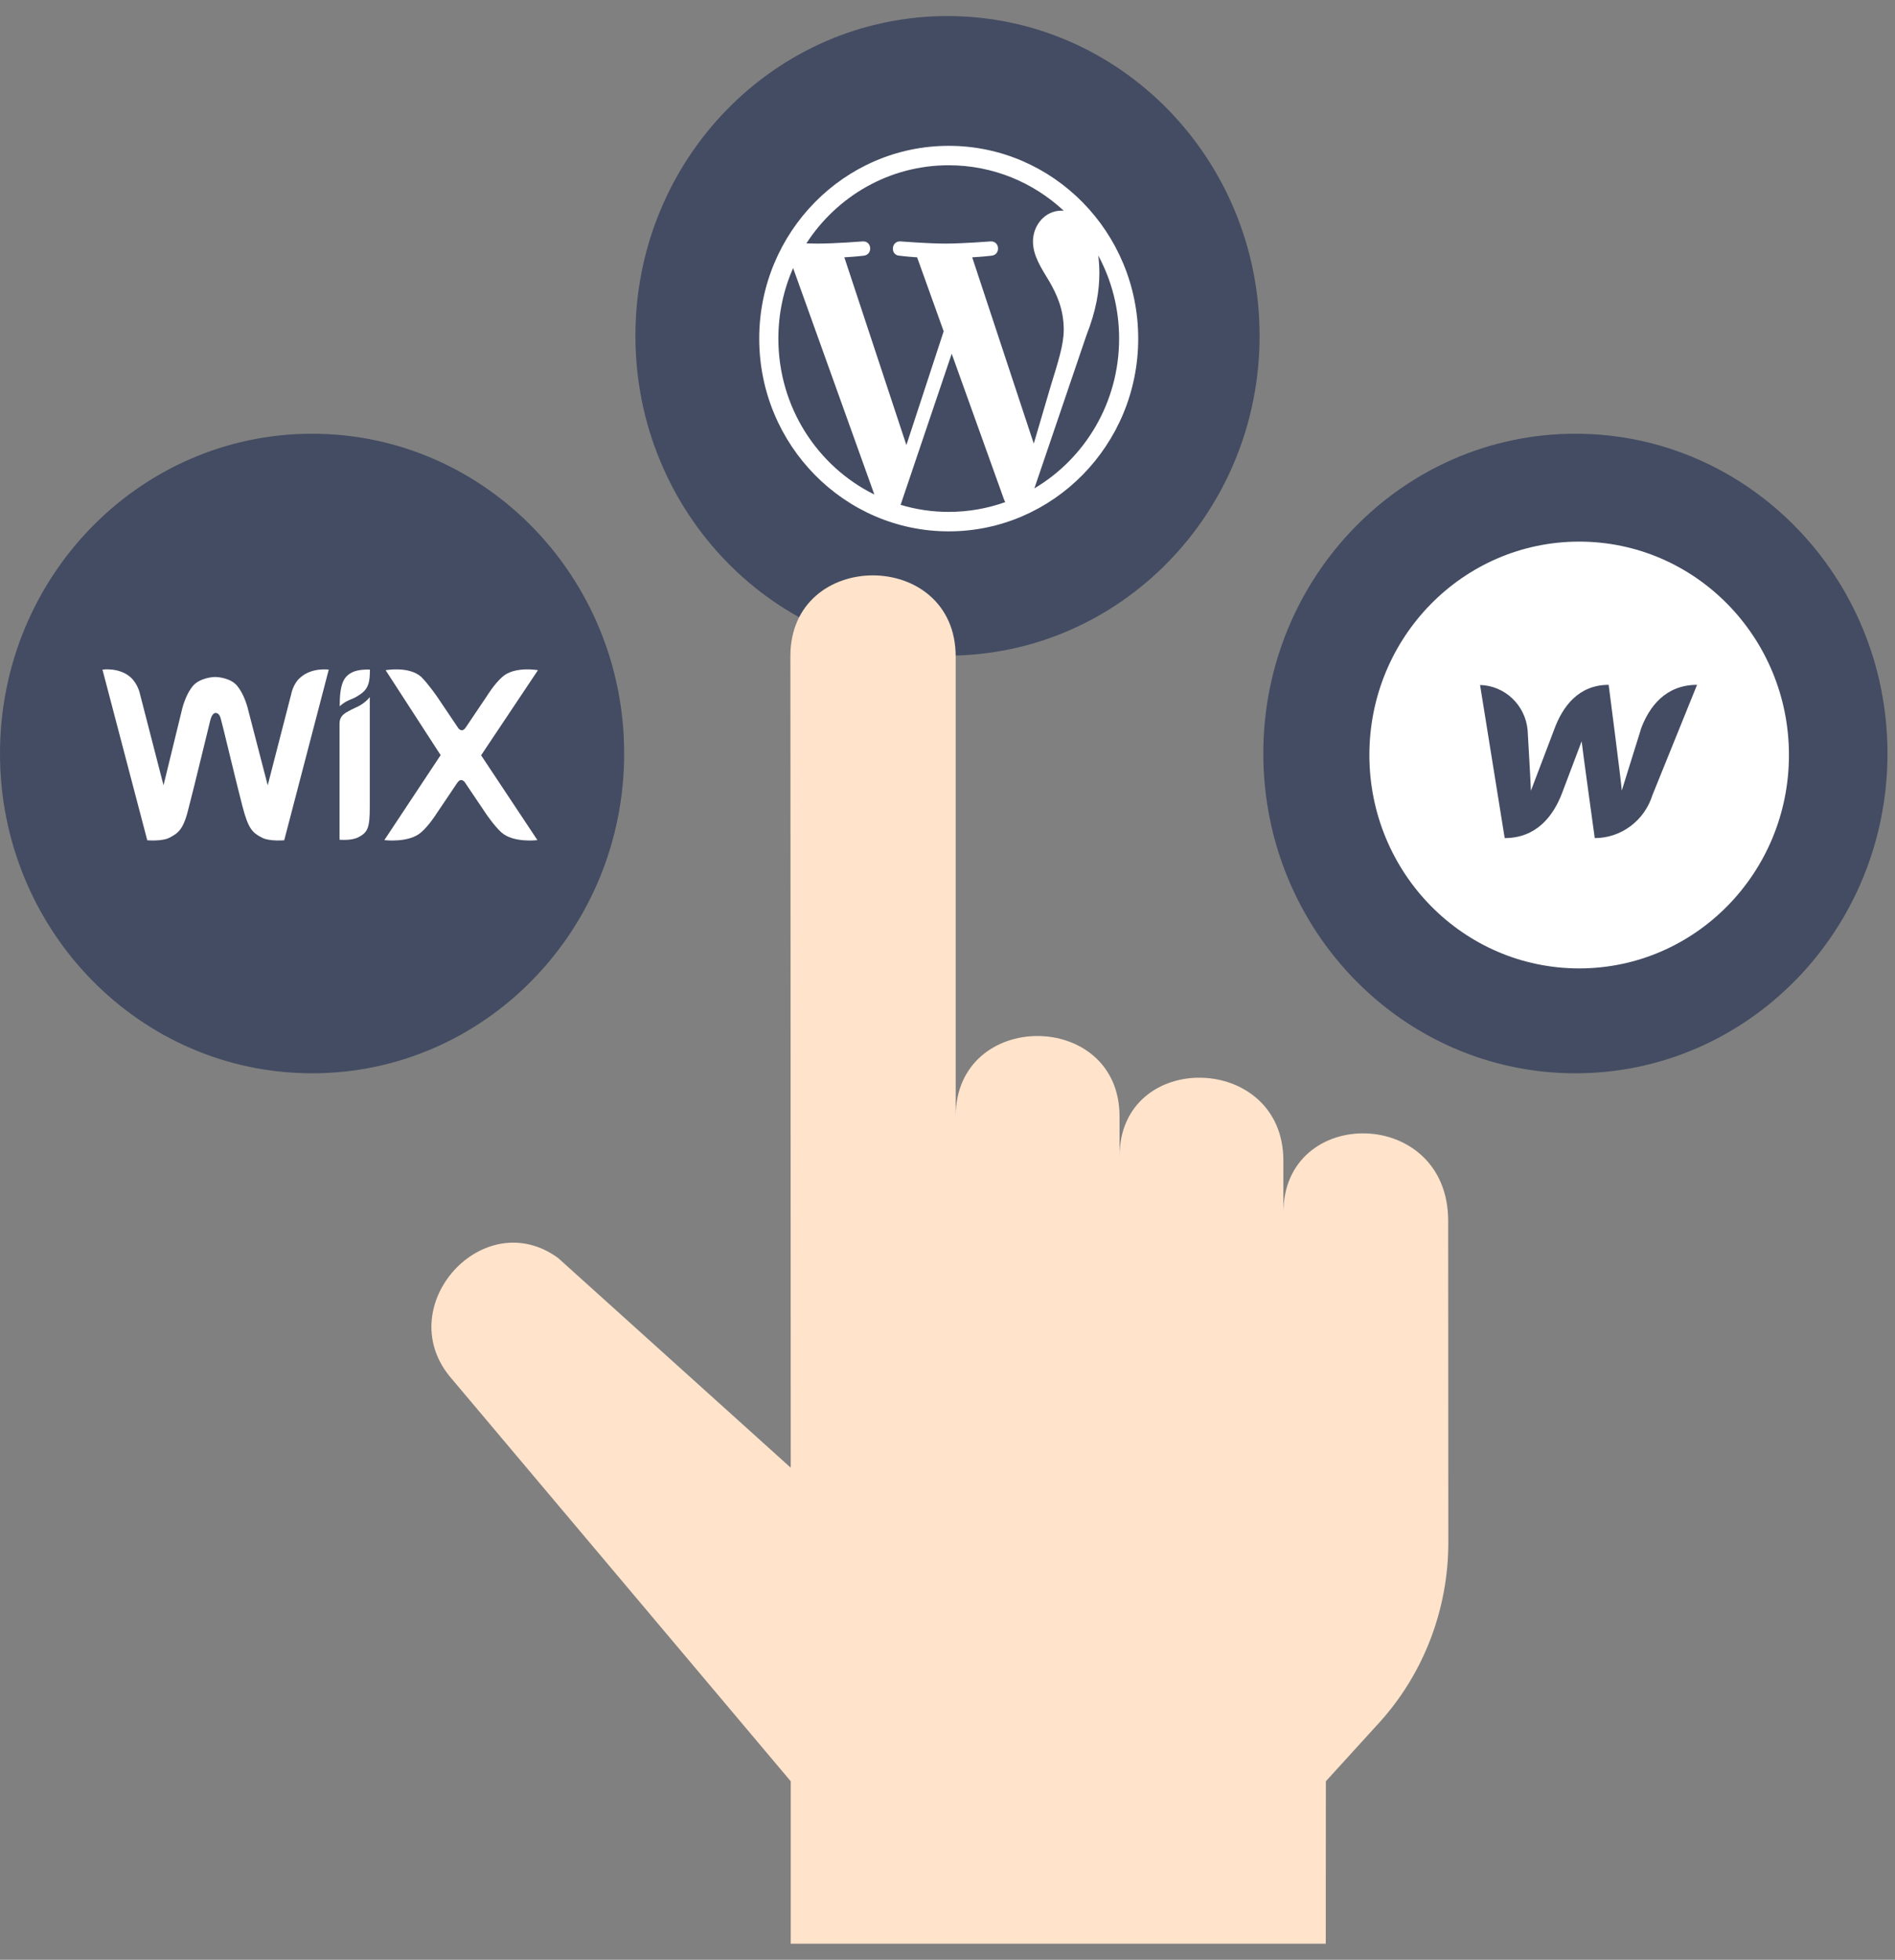 <svg width="59" height="61" viewBox="0 0 59 61" fill="none" xmlns="http://www.w3.org/2000/svg">
<rect x="0" y="0" width="59" height="61" fill="#808080" stroke="none"/>
<g clip-path="url(#clip0_4305_21462)">
<path d="M9.717 33.407C15.083 33.407 19.433 28.951 19.433 23.454C19.433 17.956 15.083 13.5 9.717 13.5C4.35 13.5 0 17.956 0 23.454C0 28.951 4.35 33.407 9.717 33.407Z" fill="#434C62"/>
<g clip-path="url(#clip1_4305_21462)">
<path d="M10.951 20.935C10.689 21.067 10.576 21.314 10.576 21.984C10.576 21.984 10.707 21.851 10.916 21.772C11.068 21.715 11.177 21.64 11.256 21.582C11.482 21.411 11.517 21.203 11.517 20.842C11.513 20.842 11.155 20.82 10.951 20.935Z" fill="white"/>
<path d="M9.351 21.089C9.124 21.279 9.067 21.605 9.067 21.605L8.335 24.443L7.733 22.12C7.676 21.874 7.563 21.57 7.393 21.358C7.184 21.089 6.748 21.071 6.696 21.071C6.656 21.071 6.225 21.089 5.998 21.358C5.828 21.57 5.715 21.874 5.658 22.12L5.091 24.443L4.359 21.605C4.359 21.605 4.302 21.301 4.075 21.089C3.718 20.763 3.19 20.842 3.19 20.842L4.585 26.154C4.585 26.154 5.039 26.193 5.266 26.079C5.566 25.924 5.719 25.814 5.889 25.087C6.059 24.439 6.512 22.552 6.547 22.42C6.565 22.363 6.604 22.191 6.717 22.191C6.831 22.191 6.87 22.345 6.887 22.42C6.927 22.552 7.376 24.439 7.546 25.087C7.733 25.81 7.864 25.924 8.169 26.079C8.396 26.193 8.849 26.154 8.849 26.154L10.236 20.842C10.236 20.842 9.708 20.767 9.351 21.089Z" fill="white"/>
<path d="M11.513 21.697C11.513 21.697 11.417 21.829 11.23 21.944C11.099 22.019 10.986 22.059 10.855 22.134C10.628 22.248 10.571 22.363 10.571 22.535V22.592V22.878V22.936V26.136C10.571 26.136 10.929 26.175 11.156 26.061C11.456 25.907 11.513 25.757 11.513 25.109V21.909V21.697Z" fill="white"/>
<path d="M14.979 23.509L16.749 20.86C16.749 20.86 16.017 20.727 15.637 21.071C15.393 21.283 15.149 21.68 15.149 21.68L14.508 22.632C14.469 22.689 14.434 22.729 14.377 22.729C14.321 22.729 14.264 22.671 14.247 22.632L13.606 21.68C13.606 21.68 13.344 21.3 13.117 21.071C12.742 20.727 12.006 20.86 12.006 20.86L13.719 23.504L11.966 26.149C11.966 26.149 12.738 26.246 13.117 25.902C13.362 25.691 13.588 25.329 13.588 25.329L14.229 24.377C14.268 24.32 14.303 24.28 14.36 24.28C14.417 24.28 14.473 24.337 14.491 24.377L15.132 25.329C15.132 25.329 15.376 25.691 15.602 25.902C15.977 26.246 16.732 26.149 16.732 26.149L14.979 23.509Z" fill="white"/>
</g>
<path d="M29.5 20.407C34.866 20.407 39.217 15.951 39.217 10.454C39.217 4.956 34.866 0.5 29.5 0.5C24.134 0.5 19.783 4.956 19.783 10.454C19.783 15.951 24.134 20.407 29.5 20.407Z" fill="#434C62"/>
<g clip-path="url(#clip2_4305_21462)">
<mask id="mask0_4305_21462" style="mask-type:luminance" maskUnits="userSpaceOnUse" x="21" y="2" width="17" height="17">
<path d="M21.633 2.5H37.367V18.5H21.633V2.5Z" fill="white"/>
</mask>
<g mask="url(#mask0_4305_21462)">
<path d="M34.193 7.951C34.607 8.719 34.843 9.601 34.843 10.539C34.843 12.529 33.782 14.266 32.205 15.201L33.825 10.438C34.128 9.668 34.228 9.053 34.228 8.505C34.228 8.307 34.216 8.122 34.193 7.951ZM30.269 8.009C30.588 7.992 30.876 7.958 30.876 7.958C31.162 7.924 31.128 7.497 30.842 7.514C30.842 7.514 29.983 7.582 29.428 7.582C28.907 7.582 28.032 7.514 28.032 7.514C27.745 7.497 27.712 7.941 27.998 7.958C27.998 7.958 28.268 7.992 28.554 8.009L29.381 10.312L28.22 13.853L26.288 8.009C26.608 7.992 26.895 7.958 26.895 7.958C27.181 7.924 27.147 7.497 26.861 7.514C26.861 7.514 26.002 7.582 25.447 7.582C25.348 7.582 25.231 7.58 25.106 7.576C26.055 6.111 27.685 5.144 29.538 5.144C30.919 5.144 32.176 5.681 33.12 6.56C33.097 6.559 33.075 6.556 33.051 6.556C32.53 6.556 32.161 7.018 32.161 7.514C32.161 7.958 32.413 8.334 32.682 8.779C32.883 9.138 33.119 9.6 33.119 10.267C33.119 10.728 32.944 11.264 32.715 12.01L32.186 13.808L30.269 8.009ZM29.538 15.933C29.017 15.933 28.515 15.856 28.04 15.714L29.631 11.01L31.262 15.553C31.272 15.58 31.285 15.604 31.3 15.628C30.748 15.825 30.156 15.933 29.538 15.933ZM24.234 10.539C24.234 9.756 24.398 9.014 24.693 8.343L27.223 15.393C25.454 14.519 24.234 12.674 24.234 10.539ZM29.538 4.539C26.285 4.539 23.638 7.23 23.638 10.539C23.638 13.847 26.285 16.539 29.538 16.539C32.791 16.539 35.438 13.847 35.438 10.539C35.438 7.23 32.791 4.539 29.538 4.539Z" fill="white"/>
</g>
</g>
<path d="M49.05 33.407C54.416 33.407 58.766 28.951 58.766 23.454C58.766 17.956 54.416 13.5 49.05 13.5C43.684 13.5 39.333 17.956 39.333 23.454C39.333 28.951 43.684 33.407 49.05 33.407Z" fill="#434C62"/>
<path d="M49.167 30.142C52.774 30.142 55.698 27.168 55.698 23.5C55.698 19.832 52.774 16.858 49.167 16.858C45.559 16.858 42.635 19.832 42.635 23.5C42.635 27.168 45.559 30.142 49.167 30.142Z" fill="white"/>
<path d="M51.085 22.711L50.493 24.608C50.493 24.463 50.085 21.316 50.085 21.316C49.146 21.316 48.648 21.993 48.387 22.711L47.664 24.613C47.664 24.476 47.562 22.728 47.562 22.728C47.528 22.349 47.357 21.997 47.084 21.738C46.811 21.479 46.454 21.33 46.081 21.321L46.848 26.086C47.828 26.086 48.358 25.41 48.632 24.691L49.244 23.072C49.244 23.139 49.652 26.086 49.652 26.086C50.053 26.086 50.443 25.956 50.766 25.714C51.089 25.473 51.328 25.134 51.449 24.745L52.837 21.316C51.857 21.316 51.342 21.993 51.081 22.711H51.085Z" fill="#434C62"/>
<path d="M24.619 60.5V55.443L13.99 42.828C12.207 40.612 15.065 37.472 17.377 39.156L24.619 45.683C24.619 45.683 24.611 21.066 24.608 20.435C24.595 17.066 29.755 17.068 29.755 20.436V37.137V34.746C29.755 31.406 34.856 31.421 34.856 34.746V36.012V35.997C34.856 32.654 39.957 32.759 39.957 36.122V40.013V37.747C39.957 34.386 45.088 34.44 45.088 37.997L45.093 48.012C45.093 50.078 44.335 52.069 42.969 53.589L41.28 55.443L41.277 60.5H24.619Z" fill="#FFE3CB"/>
</g>
<defs>
<clipPath id="clip0_4305_21462">
<rect width="59" height="60" fill="white" transform="translate(0 0.5)"/>
</clipPath>
<clipPath id="clip1_4305_21462">
<rect width="13.559" height="5.333" fill="white" transform="translate(3.19 20.833)"/>
</clipPath>
<clipPath id="clip2_4305_21462">
<rect width="15.733" height="16" fill="white" transform="translate(21.633 2.5)"/>
</clipPath>
</defs>
</svg>
